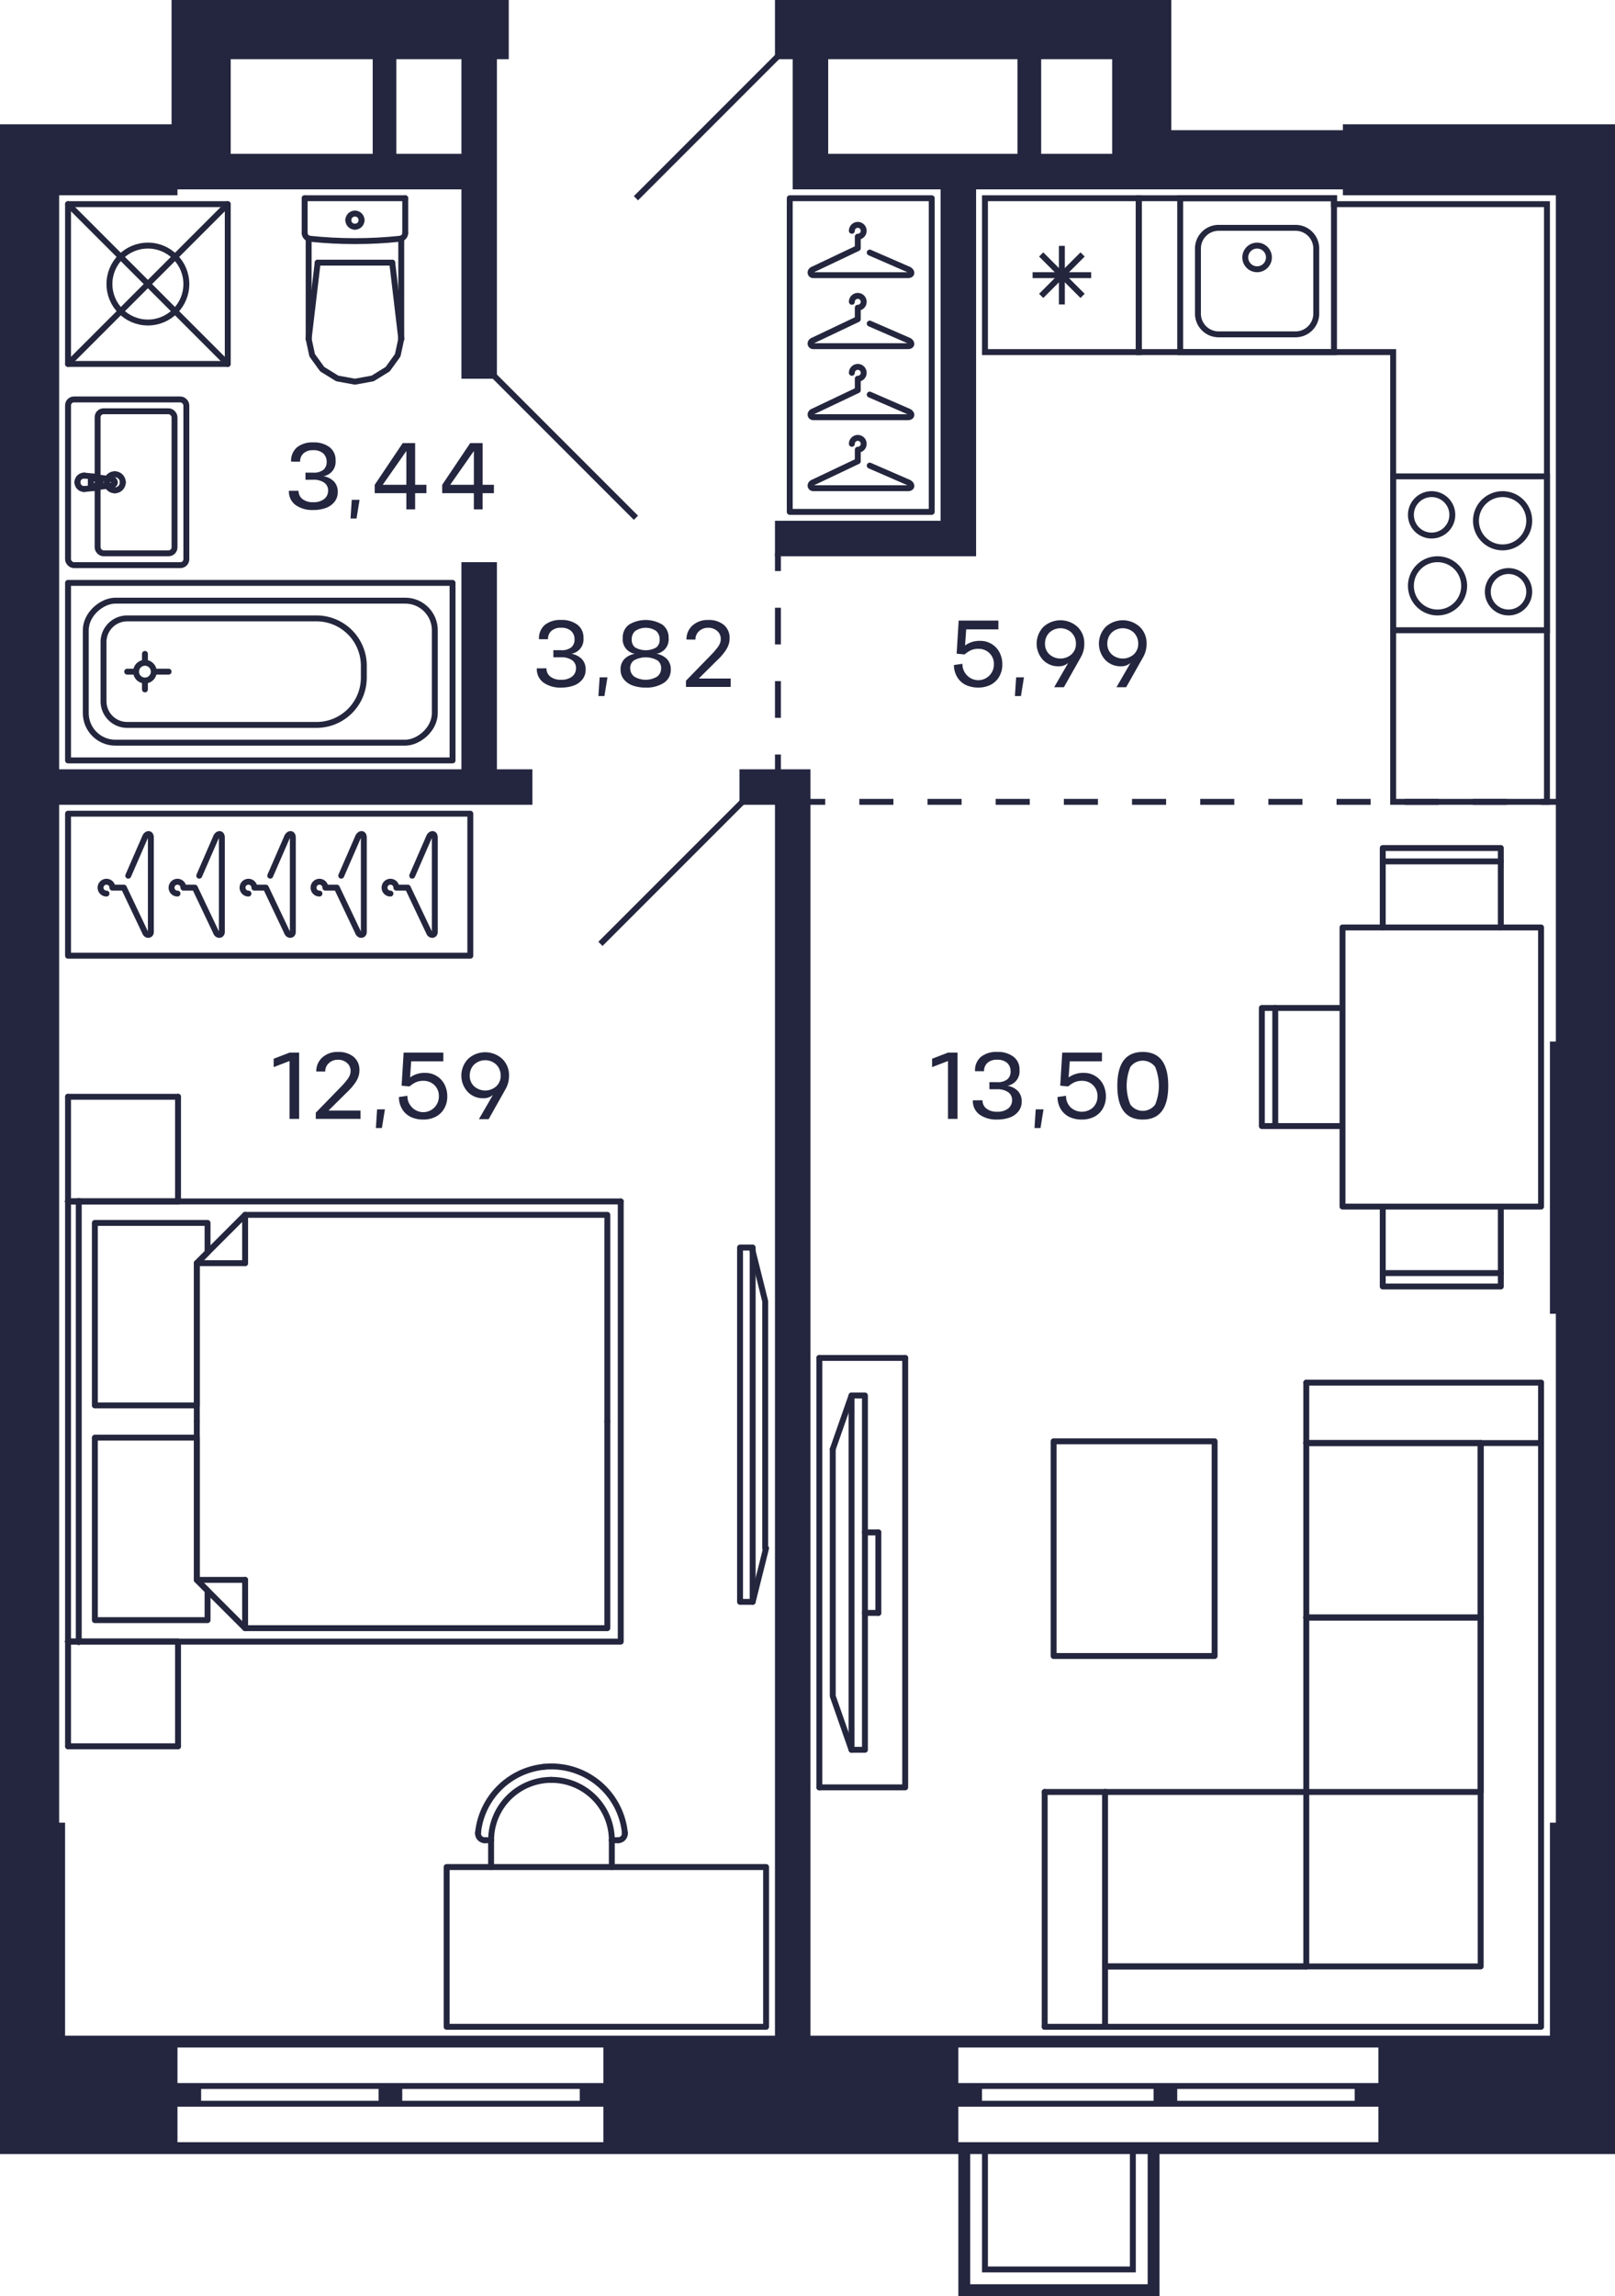 <svg xmlns="http://www.w3.org/2000/svg" width="273" height="388" viewBox="0 0 273 388">
  <title>C-1-2_9-15fl_2_m</title>
  <g id="Слой_2" data-name="Слой 2">
    <g id="C-1-2_9-15fl_2_m">
      <g id="m">
        <g>
          <line x1="33.27" y1="213.456" x2="41.434" y2="213.456" fill="none" stroke="#24263e" stroke-linecap="round" stroke-linejoin="round"/>
          <line x1="41.434" y1="205.292" x2="41.434" y2="213.456" fill="none" stroke="#24263e" stroke-linecap="round" stroke-linejoin="round"/>
          <polyline points="33.27 240.215 33.27 213.456 41.434 205.292 102.662 205.292 102.662 240.215" fill="none" stroke="#24263e" stroke-linecap="round" stroke-linejoin="round"/>
          <line x1="33.27" y1="266.974" x2="41.434" y2="266.974" fill="none" stroke="#24263e" stroke-linecap="round" stroke-linejoin="round"/>
          <line x1="41.434" y1="275.138" x2="41.434" y2="266.974" fill="none" stroke="#24263e" stroke-linecap="round" stroke-linejoin="round"/>
          <polyline points="102.662 240.215 102.662 275.138 41.434 275.138 33.27 266.974 33.27 240.215" fill="none" stroke="#24263e" stroke-linecap="round" stroke-linejoin="round"/>
          <polyline points="33.27 237.494 16.035 237.494 16.035 206.653 35.084 206.653 35.084 211.642 33.27 213.456 33.27 237.494" fill="none" stroke="#24263e" stroke-linecap="round" stroke-linejoin="round"/>
          <polyline points="33.27 266.974 35.084 268.788 35.084 273.777 16.035 273.777 16.035 242.936 33.27 242.936 33.27 266.974" fill="none" stroke="#24263e" stroke-linecap="round" stroke-linejoin="round"/>
          <line x1="30.095" y1="185.336" x2="11.5" y2="185.336" fill="none" stroke="#24263e" stroke-linecap="round" stroke-linejoin="round"/>
          <line x1="30.095" y1="185.336" x2="30.095" y2="203.024" fill="none" stroke="#24263e" stroke-linecap="round" stroke-linejoin="round"/>
          <line x1="30.095" y1="203.024" x2="11.5" y2="203.024" fill="none" stroke="#24263e" stroke-linecap="round" stroke-linejoin="round"/>
          <line x1="11.5" y1="203.024" x2="11.5" y2="185.336" fill="none" stroke="#24263e" stroke-linecap="round" stroke-linejoin="round"/>
          <line x1="30.095" y1="277.405" x2="11.5" y2="277.405" fill="none" stroke="#24263e" stroke-linecap="round" stroke-linejoin="round"/>
          <line x1="30.095" y1="277.405" x2="30.095" y2="295.094" fill="none" stroke="#24263e" stroke-linecap="round" stroke-linejoin="round"/>
          <line x1="30.095" y1="295.094" x2="11.5" y2="295.094" fill="none" stroke="#24263e" stroke-linecap="round" stroke-linejoin="round"/>
          <line x1="11.5" y1="295.094" x2="11.5" y2="277.405" fill="none" stroke="#24263e" stroke-linecap="round" stroke-linejoin="round"/>
          <line x1="30.095" y1="203.024" x2="11.5" y2="203.024" fill="none" stroke="#24263e" stroke-linecap="round" stroke-linejoin="round"/>
          <line x1="11.5" y1="277.405" x2="30.095" y2="277.405" fill="none" stroke="#24263e" stroke-linecap="round" stroke-linejoin="round"/>
          <polyline points="11.5 277.405 104.93 277.405 104.93 203.024" fill="none" stroke="#24263e" stroke-linecap="round" stroke-linejoin="round"/>
          <line x1="104.93" y1="203.024" x2="11.5" y2="203.024" fill="none" stroke="#24263e" stroke-linecap="round" stroke-linejoin="round"/>
          <line x1="11.5" y1="203.024" x2="11.5" y2="277.405" fill="none" stroke="#24263e" stroke-linecap="round" stroke-linejoin="round"/>
          <line x1="13.314" y1="277.498" x2="13.314" y2="202.931" fill="none" stroke="#24263e" stroke-linecap="round" stroke-linejoin="round"/>
        </g>
        <g>
          <rect x="133.5" y="33.5" width="24" height="53" fill="none" stroke="#24263e" stroke-linecap="round" stroke-linejoin="round"/>
          <path d="M147.021,78.681,153.5,81.5c.657.235.817.969,0,1h-16c-.577,0-.7-.757,0-1l7.5-3.562V76a1,1,0,1,0-1-1" fill="none" stroke="#24263e" stroke-linecap="round" stroke-linejoin="round"/>
          <path d="M147.021,66.681,153.5,69.5c.657.235.817.969,0,1h-16c-.577,0-.7-.757,0-1l7.5-3.562V64a1,1,0,1,0-1-1" fill="none" stroke="#24263e" stroke-linecap="round" stroke-linejoin="round"/>
          <path d="M147.021,54.681,153.5,57.5c.657.235.817.969,0,1h-16c-.577,0-.7-.757,0-1l7.5-3.562V52a1,1,0,1,0-1-1" fill="none" stroke="#24263e" stroke-linecap="round" stroke-linejoin="round"/>
          <path d="M147.021,42.681,153.5,45.5c.657.235.817.969,0,1h-16c-.577,0-.7-.757,0-1l7.5-3.562V40a1,1,0,1,0-1-1" fill="none" stroke="#24263e" stroke-linecap="round" stroke-linejoin="round"/>
        </g>
        <g>
          <rect x="11.5" y="137.5" width="68" height="24" fill="none" stroke="#24263e" stroke-linecap="round" stroke-linejoin="round"/>
          <path d="M69.681,147.979,72.5,141.5c.235-.657.969-.817,1,0v16c0,.577-.757.7-1,0L68.938,150H67a1,1,0,1,0-1,1" fill="none" stroke="#24263e" stroke-linecap="round" stroke-linejoin="round"/>
          <path d="M57.681,147.979,60.5,141.5c.235-.657.969-.817,1,0v16c0,.577-.757.7-1,0L56.938,150H55a1,1,0,1,0-1,1" fill="none" stroke="#24263e" stroke-linecap="round" stroke-linejoin="round"/>
          <path d="M45.681,147.979,48.5,141.5c.235-.657.969-.817,1,0v16c0,.577-.757.7-1,0L44.938,150H43a1,1,0,1,0-1,1" fill="none" stroke="#24263e" stroke-linecap="round" stroke-linejoin="round"/>
          <path d="M33.681,147.979,36.5,141.5c.235-.657.969-.817,1,0v16c0,.577-.757.7-1,0L32.938,150H31a1,1,0,1,0-1,1" fill="none" stroke="#24263e" stroke-linecap="round" stroke-linejoin="round"/>
          <path d="M21.681,147.979,24.5,141.5c.235-.657.969-.817,1,0v16c0,.577-.757.7-1,0L20.938,150H19a1,1,0,1,0-1,1" fill="none" stroke="#24263e" stroke-linecap="round" stroke-linejoin="round"/>
        </g>
        <g>
          <polyline points="226.938 156.726 226.938 203.894 260.5 203.894 260.5 156.726 226.938 156.726" fill="none" stroke="#24263e" stroke-linecap="round" stroke-linejoin="round"/>
          <line x1="233.741" y1="215.131" x2="253.697" y2="215.131" fill="none" stroke="#24263e" stroke-linecap="round" stroke-linejoin="round"/>
          <polyline points="253.697 204 253.697 217.398 233.741 217.398 233.741 204" fill="none" stroke="#24263e" stroke-linecap="round" stroke-linejoin="round"/>
          <line x1="233.741" y1="145.568" x2="253.697" y2="145.568" fill="none" stroke="#24263e" stroke-linecap="round" stroke-linejoin="round"/>
          <polyline points="253.697 156.699 253.697 143.301 233.741 143.301 233.741 156.699" fill="none" stroke="#24263e" stroke-linecap="round" stroke-linejoin="round"/>
          <line x1="215.569" y1="190.288" x2="215.569" y2="170.332" fill="none" stroke="#24263e" stroke-linecap="round" stroke-linejoin="round"/>
          <polyline points="226.699 170.332 213.301 170.332 213.301 190.288 226.699 190.288" fill="none" stroke="#24263e" stroke-linecap="round" stroke-linejoin="round"/>
        </g>
        <g>
          <polyline points="125.098 210.819 125.098 270.687 127.232 270.687 127.232 210.819 125.098 210.819" fill="none" stroke="#24263e" stroke-linecap="round" stroke-linejoin="round"/>
          <line x1="129.5" y1="261.616" x2="127.232" y2="270.687" fill="none" stroke="#24263e" stroke-linecap="round" stroke-linejoin="round"/>
          <polyline points="129.35 261.616 129.35 219.89 127.083 210.819" fill="none" stroke="#24263e" stroke-linecap="round" stroke-linejoin="round"/>
        </g>
        <g>
          <line x1="146.21" y1="272.556" x2="148.478" y2="272.556" fill="none" stroke="#24263e" stroke-linecap="round" stroke-linejoin="round"/>
          <line x1="140.768" y1="244.89" x2="143.942" y2="235.819" fill="none" stroke="#24263e" stroke-linecap="round" stroke-linejoin="round"/>
          <polyline points="140.768 244.89 140.768 286.616 143.942 295.687" fill="none" stroke="#24263e" stroke-linecap="round" stroke-linejoin="round"/>
          <polyline points="146.21 295.687 146.21 235.819 143.942 235.819 143.942 295.687 146.21 295.687" fill="none" stroke="#24263e" stroke-linecap="round" stroke-linejoin="round"/>
          <line x1="138.5" y1="229.47" x2="153.013" y2="229.47" fill="none" stroke="#24263e" stroke-linecap="round" stroke-linejoin="round"/>
          <polyline points="153.013 229.47 153.013 302.036 138.5 302.036" fill="none" stroke="#24263e" stroke-linecap="round" stroke-linejoin="round"/>
          <line x1="138.5" y1="302.036" x2="138.5" y2="229.47" fill="none" stroke="#24263e" stroke-linecap="round" stroke-linejoin="round"/>
          <line x1="148.478" y1="272.556" x2="148.478" y2="258.95" fill="none" stroke="#24263e" stroke-linecap="round" stroke-linejoin="round"/>
          <line x1="146.21" y1="258.95" x2="148.478" y2="258.95" fill="none" stroke="#24263e" stroke-linecap="round" stroke-linejoin="round"/>
        </g>
        <g>
          <polyline points="220.815 233.65 220.815 243.854 260.5 243.854" fill="none" stroke="#24263e" stroke-linecap="round" stroke-linejoin="round"/>
          <line x1="176.594" y1="302.815" x2="186.799" y2="302.815" fill="none" stroke="#24263e" stroke-linecap="round" stroke-linejoin="round"/>
          <line x1="186.799" y1="302.815" x2="186.799" y2="342.5" fill="none" stroke="#24263e" stroke-linecap="round" stroke-linejoin="round"/>
          <polyline points="220.815 243.854 250.295 243.854 250.295 273.335 220.815 273.335" fill="none" stroke="#24263e" stroke-linecap="round" stroke-linejoin="round"/>
          <polyline points="220.815 273.335 250.295 273.335 250.295 302.815 220.815 302.815" fill="none" stroke="#24263e" stroke-linecap="round" stroke-linejoin="round"/>
          <line x1="220.815" y1="332.295" x2="186.799" y2="332.295" fill="none" stroke="#24263e" stroke-linecap="round" stroke-linejoin="round"/>
          <line x1="220.815" y1="332.295" x2="220.815" y2="302.815" fill="none" stroke="#24263e" stroke-linecap="round" stroke-linejoin="round"/>
          <line x1="186.799" y1="302.815" x2="220.815" y2="302.815" fill="none" stroke="#24263e" stroke-linecap="round" stroke-linejoin="round"/>
          <polyline points="220.815 302.815 220.815 273.335 220.815 243.854" fill="none" stroke="#24263e" stroke-linecap="round" stroke-linejoin="round"/>
          <line x1="260.5" y1="233.65" x2="220.815" y2="233.65" fill="none" stroke="#24263e" stroke-linecap="round" stroke-linejoin="round"/>
          <line x1="176.594" y1="342.5" x2="176.594" y2="302.815" fill="none" stroke="#24263e" stroke-linecap="round" stroke-linejoin="round"/>
          <polyline points="176.594 342.5 260.5 342.5 260.5 233.65" fill="none" stroke="#24263e" stroke-linecap="round" stroke-linejoin="round"/>
          <polyline points="186.799 332.295 250.295 332.295 250.295 243.854" fill="none" stroke="#24263e" stroke-linecap="round" stroke-linejoin="round"/>
        </g>
        <polyline points="205.319 243.555 205.319 279.839 178.106 279.839 178.106 243.555 205.319 243.555 205.319 279.839 178.106 279.839" fill="none" stroke="#24263e" stroke-linecap="round" stroke-linejoin="round"/>
        <g>
          <path d="M93.217,300.769a10.2,10.2,0,0,0-10.2,10.2" fill="none" stroke="#24263e" stroke-linecap="round" stroke-linejoin="round"/>
          <path d="M103.421,310.973a10.2,10.2,0,0,0-10.2-10.2" fill="none" stroke="#24263e" stroke-linecap="round" stroke-linejoin="round"/>
          <line x1="83.012" y1="310.973" x2="83.012" y2="315.5" fill="none" stroke="#24263e" stroke-linecap="round" stroke-linejoin="round"/>
          <line x1="103.421" y1="315.5" x2="103.421" y2="310.973" fill="none" stroke="#24263e" stroke-linecap="round" stroke-linejoin="round"/>
          <path d="M81.84,310.967a1.166,1.166,0,0,0,.118.006" fill="none" stroke="#24263e" stroke-linecap="round" stroke-linejoin="round"/>
          <path d="M80.809,309.7a1.155,1.155,0,0,0,1.031,1.266" fill="none" stroke="#24263e" stroke-linecap="round" stroke-linejoin="round"/>
          <line x1="81.958" y1="310.973" x2="83.012" y2="310.973" fill="none" stroke="#24263e" stroke-linecap="round" stroke-linejoin="round"/>
          <path d="M105.63,309.818a1.146,1.146,0,0,0-.006-.117" fill="none" stroke="#24263e" stroke-linecap="round" stroke-linejoin="round"/>
          <path d="M104.475,310.973a1.155,1.155,0,0,0,1.155-1.155" fill="none" stroke="#24263e" stroke-linecap="round" stroke-linejoin="round"/>
          <line x1="103.421" y1="310.973" x2="104.475" y2="310.973" fill="none" stroke="#24263e" stroke-linecap="round" stroke-linejoin="round"/>
          <path d="M91.944,298.566A12.474,12.474,0,0,0,80.809,309.7" fill="none" stroke="#24263e" stroke-linecap="round" stroke-linejoin="round"/>
          <path d="M91.944,298.566a12.472,12.472,0,0,1,13.68,11.135" fill="none" stroke="#24263e" stroke-linecap="round" stroke-linejoin="round"/>
          <polyline points="75.5 315.5 129.5 315.5 129.5 342.5 75.5 342.5 75.5 315.5" fill="none" stroke="#24263e" stroke-linecap="round" stroke-linejoin="round"/>
        </g>
      </g>
      <g id="sant">
        <g>
          <path d="M261,81v25H236V81h25m1-1H235v27h27V80Z" fill="#24263d"/>
          <path d="M255,97a3,3,0,1,1-3,3,3,3,0,0,1,3-3m0-1a4,4,0,1,0,4,4,4,4,0,0,0-4-4Z" fill="#24263d"/>
          <path d="M242,84a3,3,0,1,1-3,3,3,3,0,0,1,3-3m0-1a4,4,0,1,0,4,4,4,4,0,0,0-4-4Z" fill="#24263d"/>
          <path d="M254,84a4,4,0,1,1-4,4,4,4,0,0,1,4-4m0-1a5,5,0,1,0,5,5,5,5,0,0,0-5-5Z" fill="#24263d"/>
          <path d="M243,95a4,4,0,1,1-4,4,4,4,0,0,1,4-4m0-1a5,5,0,1,0,5,5,5,5,0,0,0-5-5Z" fill="#24263d"/>
        </g>
        <g>
          <path d="M225,34V59H200V34h25m1-1H199V60h27V33Z" fill="#24263d"/>
          <path d="M219,39a3,3,0,0,1,3,3V53a3,3,0,0,1-3,3H206a3,3,0,0,1-3-3V42a3,3,0,0,1,3-3h13m0-1H206a4,4,0,0,0-4,4V53a4,4,0,0,0,4,4h13a4,4,0,0,0,4-4V42a4,4,0,0,0-4-4Z" fill="#24263d"/>
          <circle cx="212.5" cy="43.5" r="2" fill="none" stroke="#24263d" stroke-miterlimit="10"/>
        </g>
        <g>
          <path d="M192,34V59H167V34h25m1-1H166V60h27V33Z" fill="#24263d"/>
          <line x1="176" y1="50" x2="183" y2="43" fill="none" stroke="#24263d" stroke-miterlimit="10"/>
          <line x1="176" y1="43" x2="183" y2="50" fill="none" stroke="#24263d" stroke-miterlimit="10"/>
          <line x1="174.55" y1="46.5" x2="184.45" y2="46.5" fill="none" stroke="#24263d" stroke-miterlimit="10"/>
          <line x1="179.5" y1="41.55" x2="179.5" y2="51.45" fill="none" stroke="#24263d" stroke-miterlimit="10"/>
        </g>
        <path d="M225,34v1h36V135H236V59H193V34h32m1-1H192V60h43v76h27V59h0V34H226V33Z" fill="#24263d"/>
        <g>
          <line x1="60" y1="44.383" x2="53.697" y2="44.383" fill="none" stroke="#24263d" stroke-linecap="round" stroke-linejoin="round"/>
          <line x1="51.5" y1="33.5" x2="51.5" y2="39.365" fill="none" stroke="#24263d" stroke-linecap="round" stroke-linejoin="round"/>
          <polyline points="52.174 57.271 52.769 60.037 54.466 62.383 57.005 63.95 60 64.5 62.995 63.95 65.534 62.383 67.231 60.037 67.826 57.271" fill="none" stroke="#24263d" stroke-linecap="round" stroke-linejoin="round"/>
          <line x1="68.5" y1="33.5" x2="68.5" y2="39.365" fill="none" stroke="#24263d" stroke-linecap="round" stroke-linejoin="round"/>
          <polyline points="51.5 39.365 51.516 39.545 51.565 39.718 51.645 39.88 51.752 40.024 51.884 40.147 52.036 40.244 52.203 40.311 52.379 40.347" fill="none" stroke="#24263d" stroke-linecap="round" stroke-linejoin="round"/>
          <line x1="67.826" y1="40.302" x2="67.826" y2="57.271" fill="none" stroke="#24263d" stroke-linecap="round" stroke-linejoin="round"/>
          <polyline points="52.379 40.347 54.279 40.522 56.182 40.647 58.088 40.722 59.996 40.748 61.903 40.723 63.809 40.648 65.712 40.523 67.612 40.348" fill="none" stroke="#24263d" stroke-linecap="round" stroke-linejoin="round"/>
          <line x1="52.174" y1="57.25" x2="53.697" y2="44.383" fill="none" stroke="#24263d" stroke-linecap="round" stroke-linejoin="round"/>
          <line x1="67.826" y1="57.25" x2="66.303" y2="44.383" fill="none" stroke="#24263d" stroke-linecap="round" stroke-linejoin="round"/>
          <line x1="60" y1="44.383" x2="66.303" y2="44.383" fill="none" stroke="#24263d" stroke-linecap="round" stroke-linejoin="round"/>
          <line x1="52.174" y1="40.311" x2="52.174" y2="57.271" fill="none" stroke="#24263d" stroke-linecap="round" stroke-linejoin="round"/>
          <polyline points="67.612 40.348 67.79 40.313 67.958 40.247 68.112 40.15 68.245 40.028 68.354 39.883 68.434 39.72 68.483 39.546 68.5 39.365" fill="none" stroke="#24263d" stroke-linecap="round" stroke-linejoin="round"/>
          <line x1="51.5" y1="33.5" x2="68.5" y2="33.5" fill="none" stroke="#24263d" stroke-linecap="round" stroke-linejoin="round"/>
          <path d="M60,38.309A1.113,1.113,0,0,0,61.118,37.2" fill="none" stroke="#24263d" stroke-linecap="round" stroke-linejoin="round"/>
          <path d="M58.882,37.2A1.113,1.113,0,0,0,60,38.309" fill="none" stroke="#24263d" stroke-linecap="round" stroke-linejoin="round"/>
          <path d="M60,36.094A1.112,1.112,0,0,0,58.882,37.2" fill="none" stroke="#24263d" stroke-linecap="round" stroke-linejoin="round"/>
          <path d="M61.118,37.2A1.112,1.112,0,0,0,60,36.094" fill="none" stroke="#24263d" stroke-linecap="round" stroke-linejoin="round"/>
        </g>
        <g>
          <g>
            <path d="M16.124,80.548a.934.934,0,0,1,.431.148" fill="none" stroke="#24263d" stroke-linecap="round" stroke-linejoin="round"/>
            <line x1="16.124" y1="80.548" x2="14.221" y2="80.366" fill="none" stroke="#24263d" stroke-linecap="round" stroke-linejoin="round"/>
            <path d="M16.842,82.018a.955.955,0,0,1-.287.286" fill="none" stroke="#24263d" stroke-linecap="round" stroke-linejoin="round"/>
            <path d="M16.555,80.7a.956.956,0,0,1,.287,1.322" fill="none" stroke="#24263d" stroke-linecap="round" stroke-linejoin="round"/>
            <path d="M16.642,81.5a.617.617,0,0,1-.617.617" fill="none" stroke="#24263d" stroke-linecap="round" stroke-linejoin="round"/>
            <path d="M16.025,80.883a.617.617,0,0,1,.617.617" fill="none" stroke="#24263d" stroke-linecap="round" stroke-linejoin="round"/>
            <polyline points="16.025 82.117 15.351 82.117 15.351 80.883" fill="none" stroke="#24263d" stroke-linecap="round" stroke-linejoin="round"/>
            <line x1="15.351" y1="80.883" x2="16.025" y2="80.883" fill="none" stroke="#24263d" stroke-linecap="round" stroke-linejoin="round"/>
            <path d="M13.087,81.5a1.134,1.134,0,0,1,1.134-1.134" fill="none" stroke="#24263d" stroke-linecap="round" stroke-linejoin="round"/>
            <path d="M14.221,82.634A1.134,1.134,0,0,1,13.087,81.5" fill="none" stroke="#24263d" stroke-linecap="round" stroke-linejoin="round"/>
            <path d="M19.4,81.563a.507.507,0,0,1-.441.44" fill="none" stroke="#24263d" stroke-linecap="round" stroke-linejoin="round"/>
            <path d="M18.956,81a.508.508,0,0,1,.441.566" fill="none" stroke="#24263d" stroke-linecap="round" stroke-linejoin="round"/>
            <line x1="16.555" y1="82.304" x2="18.956" y2="82.003" fill="none" stroke="#24263d" stroke-linecap="round" stroke-linejoin="round"/>
            <path d="M16.555,82.3a.934.934,0,0,1-.431.148" fill="none" stroke="#24263d" stroke-linecap="round" stroke-linejoin="round"/>
            <line x1="14.221" y1="82.634" x2="16.124" y2="82.452" fill="none" stroke="#24263d" stroke-linecap="round" stroke-linejoin="round"/>
            <line x1="18.956" y1="80.997" x2="16.555" y2="80.696" fill="none" stroke="#24263d" stroke-linecap="round" stroke-linejoin="round"/>
            <line x1="16.124" y1="80.548" x2="16.124" y2="80.548" fill="none" stroke="#24263d" stroke-linecap="round" stroke-linejoin="round"/>
            <line x1="18.956" y1="80.997" x2="18.956" y2="80.997" fill="none" stroke="#24263d" stroke-linecap="round" stroke-linejoin="round"/>
            <line x1="16.555" y1="82.304" x2="16.555" y2="82.304" fill="none" stroke="#24263d" stroke-linecap="round" stroke-linejoin="round"/>
            <line x1="14.221" y1="82.634" x2="14.221" y2="82.634" fill="none" stroke="#24263d" stroke-linecap="round" stroke-linejoin="round"/>
            <path d="M19.4,80.139a1.361,1.361,0,0,1,1.36,1.361" fill="none" stroke="#24263d" stroke-linecap="round" stroke-linejoin="round"/>
            <path d="M18.04,81.5A1.361,1.361,0,0,1,19.4,80.139" fill="none" stroke="#24263d" stroke-linecap="round" stroke-linejoin="round"/>
            <path d="M19.4,82.861A1.361,1.361,0,0,1,18.04,81.5" fill="none" stroke="#24263d" stroke-linecap="round" stroke-linejoin="round"/>
            <path d="M20.761,81.5a1.36,1.36,0,0,1-1.36,1.361" fill="none" stroke="#24263d" stroke-linecap="round" stroke-linejoin="round"/>
          </g>
          <rect x="11.5" y="67.5" width="20" height="28" rx="1" fill="none" stroke="#24263d" stroke-linecap="round" stroke-linejoin="round" transform="matrix(-1, 0, 0, -1, 43, 163)"/>
          <rect x="16.5" y="69.5" width="13" height="24" rx="1" fill="none" stroke="#24263d" stroke-linecap="round" stroke-linejoin="round" transform="matrix(-1, 0, 0, -1, 46, 163)"/>
        </g>
        <g>
          <rect x="11.5" y="34.5" width="27" height="27" fill="none" stroke="#24263d" stroke-linecap="round" stroke-linejoin="round" transform="translate(50 96) rotate(180)"/>
          <circle cx="25" cy="48" r="6.5" fill="none" stroke="#24263d" stroke-linecap="round" stroke-linejoin="round"/>
          <line x1="38.5" y1="34.5" x2="11.5" y2="61.5" fill="none" stroke="#24263d" stroke-linecap="round" stroke-linejoin="round"/>
          <line x1="38.5" y1="61.5" x2="11.5" y2="34.5" fill="none" stroke="#24263d" stroke-linecap="round" stroke-linejoin="round"/>
        </g>
        <g>
          <circle cx="24.5" cy="113.5" r="1.5" fill="none" stroke="#24263d" stroke-linecap="round" stroke-linejoin="round"/>
          <rect x="29" y="81" width="30" height="65" fill="none" stroke="#24263d" stroke-linecap="round" stroke-linejoin="round" transform="translate(-69.5 157.5) rotate(-90)"/>
          <line x1="22.5" y1="113.5" x2="21.5" y2="113.5" fill="none" stroke="#24263d" stroke-linecap="round" stroke-linejoin="round"/>
          <line x1="26.5" y1="113.5" x2="28.5" y2="113.5" fill="none" stroke="#24263d" stroke-linecap="round" stroke-linejoin="round"/>
          <line x1="24.5" y1="111.5" x2="24.5" y2="110.5" fill="none" stroke="#24263d" stroke-linecap="round" stroke-linejoin="round"/>
          <line x1="24.5" y1="115.5" x2="24.5" y2="116.5" fill="none" stroke="#24263d" stroke-linecap="round" stroke-linejoin="round"/>
          <rect x="32" y="84" width="24" height="59" rx="5" fill="none" stroke="#24263d" stroke-linecap="round" stroke-linejoin="round" transform="translate(-69.5 157.5) rotate(-90)"/>
          <path d="M34.5,91.5h10a4,4,0,0,1,4,4v32a8,8,0,0,1-8,8h-2a8,8,0,0,1-8-8v-32A4,4,0,0,1,34.5,91.5Z" transform="translate(-74 153) rotate(-90)" fill="none" stroke="#24263d" stroke-linecap="round" stroke-linejoin="round"/>
        </g>
      </g>
      <g id="d">
        <line x1="125.5" y1="135.5" x2="101.5" y2="159.5" fill="none" stroke="#24263f" stroke-miterlimit="10"/>
        <line x1="107.5" y1="87.5" x2="83.5" y2="63.5" fill="none" stroke="#24263f" stroke-miterlimit="10"/>
        <line x1="107.5" y1="33.5" x2="131.5" y2="9.5" fill="none" stroke="#24263f" stroke-miterlimit="10"/>
        <g>
          <line x1="136.5" y1="135.5" x2="139.5" y2="135.5" fill="none" stroke="#24263f" stroke-miterlimit="10"/>
          <line x1="145.262" y1="135.5" x2="257.619" y2="135.5" fill="none" stroke="#24263f" stroke-miterlimit="10" stroke-dasharray="5.762 5.762"/>
          <line x1="260.5" y1="135.5" x2="263.5" y2="135.5" fill="none" stroke="#24263f" stroke-miterlimit="10"/>
        </g>
        <g>
          <line x1="131.5" y1="93.5" x2="131.5" y2="96.5" fill="none" stroke="#24263f" stroke-miterlimit="10"/>
          <line x1="131.5" y1="102.7" x2="131.5" y2="124.4" fill="none" stroke="#24263f" stroke-miterlimit="10" stroke-dasharray="6.2 6.2"/>
          <line x1="131.5" y1="127.5" x2="131.5" y2="130.5" fill="none" stroke="#24263f" stroke-miterlimit="10"/>
        </g>
      </g>
      <g id="s">
        <path d="M227,21v1H198V0H131V10h3V32h25V88H131v6h34V32h62v1h36V176h-1v46h1v86h-1v36H137V130H125v6h6V344H11V308H10V136H90v-6H84V95H78v35H10V33H30V32H78V64h6V10h2V0H29V21H0V364H162v24h34V364h77V21Zm-55,5H140V10h32Zm16-4v4H176V10h12ZM67,10H78V26H67ZM39,10H63V26H39Zm63,352H30v-6h72Zm-68-7v-2H64v2Zm34,0v-2H98v2Zm34-3H30v-6h72Zm92,34H164V364h2v20h26V364h2Zm-27-3V364h24v19Zm66-21H162v-6h71Zm-67-7v-2h29v2Zm33,0v-2h30v2Zm34-3H162v-6h71Z" fill="#24263f"/>
      </g>
      <g id="t">
        <g>
          <path d="M50.564,189.076H48.947v-9.785l-2.687,1.033v-1.416l2.687-1.033h1.617Z" fill="#24263f"/>
          <path d="M53.379,189.076v-1.049l3.713-3.815q.632-.64.935-.972c.2-.221.418-.482.649-.781a3.014,3.014,0,0,0,.467-.8,2.018,2.018,0,0,0,.117-.728,1.705,1.705,0,0,0-.617-1.321,2.227,2.227,0,0,0-1.512-.527,2.2,2.2,0,0,0-1.527.556,1.864,1.864,0,0,0-.625,1.436l-1.512-.008A3.075,3.075,0,0,1,54.5,178.68a3.811,3.811,0,0,1,2.647-.916,3.987,3.987,0,0,1,2.617.812,2.827,2.827,0,0,1,.992,2.291,3.145,3.145,0,0,1-.181,1.092,4.213,4.213,0,0,1-.555,1.057,10.35,10.35,0,0,1-.729.912q-.36.394-.88.884l-2.872,2.848h5.4v1.416Z" fill="#24263f"/>
          <path d="M63.747,187.459h1.32l-.512,3.16H63.539Z" fill="#24263f"/>
          <path d="M71.955,181.3a3.463,3.463,0,0,1,1.381.284,3.6,3.6,0,0,1,1.971,2.043,4.291,4.291,0,0,1,.3,1.625,4.014,4.014,0,0,1-.556,2.14,3.5,3.5,0,0,1-1.463,1.352,4.593,4.593,0,0,1-2.037.444,4.9,4.9,0,0,1-2.047-.409,3.406,3.406,0,0,1-1.477-1.283,3.922,3.922,0,0,1-.595-2.116l1.439-.208a2.663,2.663,0,0,0,.76,1.939,2.636,2.636,0,0,0,4.553-1.859,2.5,2.5,0,0,0-.741-1.872,2.584,2.584,0,0,0-1.892-.736,2.919,2.919,0,0,0-1.268.248,4.926,4.926,0,0,0-1.052.7l-1.344-.128.344-5.593h6.712v1.48H69.508l-.193,2.721A4.151,4.151,0,0,1,71.955,181.3Z" fill="#24263f"/>
          <path d="M81.684,185.588a3.527,3.527,0,0,1-2.637-1.092,4.064,4.064,0,0,1,.088-5.568,4.274,4.274,0,0,1,5.76,0,3.787,3.787,0,0,1,1.148,2.836,4.472,4.472,0,0,1-.561,2.24L82.6,189.123H80.955l2.376-4.111A2.334,2.334,0,0,1,81.684,185.588Zm2.2-5.7a2.757,2.757,0,0,0-3.733,0,2.588,2.588,0,0,0-.744,1.864,2.386,2.386,0,0,0,.737,1.812,2.813,2.813,0,0,0,3.748,0,2.374,2.374,0,0,0,.74-1.812A2.57,2.57,0,0,0,83.879,179.892Z" fill="#24263f"/>
        </g>
        <g>
          <path d="M161.863,189.076h-1.617v-9.785l-2.687,1.033v-1.416l2.687-1.033h1.617Z" fill="#24263f"/>
          <path d="M166.086,185.932a1.72,1.72,0,0,0,.656,1.4,2.813,2.813,0,0,0,1.817.531,2.884,2.884,0,0,0,1.843-.527,1.75,1.75,0,0,0,.676-1.4,1.57,1.57,0,0,0-.648-1.367,3.075,3.075,0,0,0-1.871-.5h-1.305l-.008-1.2h1.313a2.574,2.574,0,0,0,1.723-.483,1.7,1.7,0,0,0,.548-1.372,1.856,1.856,0,0,0-.6-1.413,2.422,2.422,0,0,0-1.671-.523,2.319,2.319,0,0,0-1.645.535,1.842,1.842,0,0,0-.572,1.408l-1.52-.007a2.963,2.963,0,0,1,1-2.428,4.163,4.163,0,0,1,2.733-.828,4.382,4.382,0,0,1,2.755.8,2.67,2.67,0,0,1,1.028,2.244,2.458,2.458,0,0,1-2.048,2.672,3.213,3.213,0,0,1,1.8.916,2.5,2.5,0,0,1,.616,1.755,2.6,2.6,0,0,1-.552,1.661,3.27,3.27,0,0,1-1.48,1.04,6.149,6.149,0,0,1-2.119.34,4.892,4.892,0,0,1-2.969-.836,2.811,2.811,0,0,1-1.136-2.413Z" fill="#24263f"/>
          <path d="M175.078,187.459h1.32l-.511,3.16H174.87Z" fill="#24263f"/>
          <path d="M183.285,181.3a3.459,3.459,0,0,1,1.381.284,3.606,3.606,0,0,1,1.972,2.043,4.31,4.31,0,0,1,.3,1.625,4.022,4.022,0,0,1-.555,2.14,3.5,3.5,0,0,1-1.464,1.352,4.589,4.589,0,0,1-2.036.444,4.908,4.908,0,0,1-2.048-.409,3.418,3.418,0,0,1-1.477-1.283,3.922,3.922,0,0,1-.595-2.116l1.44-.208a2.659,2.659,0,0,0,.76,1.939,2.814,2.814,0,0,0,3.807.029,2.562,2.562,0,0,0,.745-1.888,2.489,2.489,0,0,0-.741-1.872,2.583,2.583,0,0,0-1.891-.736,2.927,2.927,0,0,0-1.269.248,4.922,4.922,0,0,0-1.051.7l-1.344-.128.344-5.593h6.711v1.48h-5.439l-.192,2.721A4.148,4.148,0,0,1,183.285,181.3Z" fill="#24263f"/>
          <path d="M197.479,183.476q0,5.71-4.305,5.712t-4.3-5.712q0-5.712,4.3-5.712T197.479,183.476Zm-6.4,3.18a2.6,2.6,0,0,0,4.192,0,8.421,8.421,0,0,0,0-6.36,2.605,2.605,0,0,0-4.195,0,8.415,8.415,0,0,0,0,6.36Z" fill="#24263f"/>
        </g>
        <g>
          <path d="M92.372,112.936a1.72,1.72,0,0,0,.656,1.4,2.808,2.808,0,0,0,1.816.531,2.887,2.887,0,0,0,1.844-.527,1.744,1.744,0,0,0,.676-1.4,1.574,1.574,0,0,0-.647-1.367,3.082,3.082,0,0,0-1.873-.5h-1.3l-.008-1.2h1.312a2.577,2.577,0,0,0,1.724-.483,1.7,1.7,0,0,0,.548-1.373,1.855,1.855,0,0,0-.6-1.412,2.423,2.423,0,0,0-1.672-.523,2.318,2.318,0,0,0-1.644.535,1.837,1.837,0,0,0-.571,1.408l-1.521-.008a2.964,2.964,0,0,1,1-2.427,4.16,4.16,0,0,1,2.732-.828,4.389,4.389,0,0,1,2.756.8,2.677,2.677,0,0,1,1.029,2.245,2.457,2.457,0,0,1-2.049,2.671,3.23,3.23,0,0,1,1.8.917A2.506,2.506,0,0,1,99,113.151a2.6,2.6,0,0,1-.552,1.661,3.273,3.273,0,0,1-1.479,1.04,6.161,6.161,0,0,1-2.121.339,4.877,4.877,0,0,1-2.967-.836,2.808,2.808,0,0,1-1.137-2.412Z" fill="#24263f"/>
          <path d="M101.364,114.463h1.321l-.513,3.16h-1.016Z" fill="#24263f"/>
          <path d="M110.973,110.479a3.224,3.224,0,0,1,1.8.917,2.5,2.5,0,0,1,.617,1.755,2.559,2.559,0,0,1-1.18,2.241,5.355,5.355,0,0,1-3.061.8,6.377,6.377,0,0,1-2.179-.343,3.356,3.356,0,0,1-1.508-1.04,2.56,2.56,0,0,1-.561-1.657,2.5,2.5,0,0,1,.617-1.755,3.228,3.228,0,0,1,1.807-.917,2.457,2.457,0,0,1-2.055-2.671,2.652,2.652,0,0,1,1.044-2.248,5.459,5.459,0,0,1,5.664,0,2.657,2.657,0,0,1,1.044,2.248A2.456,2.456,0,0,1,110.973,110.479Zm-3.744,3.865a3.759,3.759,0,0,0,3.839,0,1.707,1.707,0,0,0,.688-1.4,1.553,1.553,0,0,0-.664-1.371,4.094,4.094,0,0,0-3.892,0,1.554,1.554,0,0,0-.668,1.371A1.729,1.729,0,0,0,107.229,114.344Zm.115-4.948a3.612,3.612,0,0,0,3.609,0,1.656,1.656,0,0,0,.555-1.373,1.829,1.829,0,0,0-.612-1.416,3.189,3.189,0,0,0-3.5.008,1.8,1.8,0,0,0-.607,1.408A1.656,1.656,0,0,0,107.344,109.4Z" fill="#24263f"/>
          <path d="M115.956,116.08v-1.049l3.712-3.815q.633-.64.936-.972c.2-.222.418-.482.648-.781a3.037,3.037,0,0,0,.468-.8,2.017,2.017,0,0,0,.116-.728,1.707,1.707,0,0,0-.616-1.321,2.229,2.229,0,0,0-1.512-.527,2.2,2.2,0,0,0-1.528.556,1.866,1.866,0,0,0-.623,1.436l-1.513-.008a3.075,3.075,0,0,1,1.032-2.388,3.816,3.816,0,0,1,2.649-.916,3.98,3.98,0,0,1,2.615.812,2.827,2.827,0,0,1,.992,2.291,3.144,3.144,0,0,1-.18,1.092,4.185,4.185,0,0,1-.556,1.057,10.169,10.169,0,0,1-.728.912q-.36.394-.88.883l-2.873,2.849h5.4v1.416Z" fill="#24263f"/>
        </g>
        <g>
          <path d="M50.469,82.932a1.72,1.72,0,0,0,.656,1.4,2.812,2.812,0,0,0,1.816.531,2.887,2.887,0,0,0,1.844-.527,1.75,1.75,0,0,0,.676-1.4,1.57,1.57,0,0,0-.648-1.367,3.076,3.076,0,0,0-1.872-.5h-1.3l-.008-1.2h1.312a2.576,2.576,0,0,0,1.724-.483,1.7,1.7,0,0,0,.548-1.372,1.856,1.856,0,0,0-.6-1.413,2.423,2.423,0,0,0-1.672-.523,2.318,2.318,0,0,0-1.644.535,1.842,1.842,0,0,0-.572,1.408l-1.52-.007a2.963,2.963,0,0,1,1-2.428,4.162,4.162,0,0,1,2.732-.828,4.383,4.383,0,0,1,2.756.8A2.67,2.67,0,0,1,56.725,77.8a2.458,2.458,0,0,1-2.048,2.672,3.216,3.216,0,0,1,1.8.916,2.5,2.5,0,0,1,.616,1.755,2.6,2.6,0,0,1-.552,1.661,3.27,3.27,0,0,1-1.48,1.04,6.159,6.159,0,0,1-2.12.34,4.889,4.889,0,0,1-2.968-.836,2.811,2.811,0,0,1-1.136-2.413Z" fill="#24263f"/>
          <path d="M59.461,84.459h1.32l-.511,3.16H59.253Z" fill="#24263f"/>
          <path d="M72.084,81.924V83.34H70.173v2.736h-1.48V83.34H63.341V81.924l4.735-7.049h2.1v7.049Zm-7.391,0h4V76.212Z" fill="#24263f"/>
          <path d="M83.492,81.924V83.34H81.581v2.736H80.1V83.34H74.749V81.924l4.735-7.049h2.1v7.049Zm-7.39,0h4V76.212Z" fill="#24263f"/>
        </g>
        <g>
          <path d="M165.777,108.3a3.446,3.446,0,0,1,1.381.284,3.6,3.6,0,0,1,1.971,2.043,4.291,4.291,0,0,1,.305,1.625,4.014,4.014,0,0,1-.557,2.14,3.5,3.5,0,0,1-1.463,1.352,4.59,4.59,0,0,1-2.037.443,4.906,4.906,0,0,1-2.047-.408,3.4,3.4,0,0,1-1.476-1.283,3.923,3.923,0,0,1-.6-2.116l1.439-.208a2.663,2.663,0,0,0,.76,1.939,2.635,2.635,0,0,0,4.553-1.859,2.492,2.492,0,0,0-.74-1.872,2.587,2.587,0,0,0-1.893-.737,2.9,2.9,0,0,0-1.268.249,4.922,4.922,0,0,0-1.051.7l-1.345-.128.345-5.593h6.712v1.48h-5.44l-.192,2.721A4.146,4.146,0,0,1,165.777,108.3Z" fill="#24263f"/>
          <path d="M171.77,114.463h1.32l-.512,3.16h-1.016Z" fill="#24263f"/>
          <path d="M178.93,112.592a3.527,3.527,0,0,1-2.637-1.092,4.066,4.066,0,0,1,.089-5.568,4.271,4.271,0,0,1,5.76,0,3.79,3.79,0,0,1,1.147,2.836,4.461,4.461,0,0,1-.56,2.24l-2.887,5.119H178.2l2.377-4.111A2.339,2.339,0,0,1,178.93,112.592Zm2.195-5.7a2.754,2.754,0,0,0-3.731,0,2.576,2.576,0,0,0-.745,1.864,2.389,2.389,0,0,0,.737,1.812,2.813,2.813,0,0,0,3.748,0,2.373,2.373,0,0,0,.739-1.812A2.566,2.566,0,0,0,181.125,106.9Z" fill="#24263f"/>
          <path d="M189.457,112.592a3.525,3.525,0,0,1-2.636-1.092,4.066,4.066,0,0,1,.089-5.568,4.271,4.271,0,0,1,5.76,0,3.786,3.786,0,0,1,1.147,2.836,4.481,4.481,0,0,1-.559,2.24l-2.889,5.119h-1.64l2.376-4.111A2.336,2.336,0,0,1,189.457,112.592Zm2.2-5.7a2.754,2.754,0,0,0-3.731,0,2.571,2.571,0,0,0-.744,1.864,2.381,2.381,0,0,0,.736,1.812,2.813,2.813,0,0,0,3.748,0,2.38,2.38,0,0,0,.739-1.812A2.562,2.562,0,0,0,191.653,106.9Z" fill="#24263f"/>
        </g>
      </g>
    </g>
  </g>
</svg>
